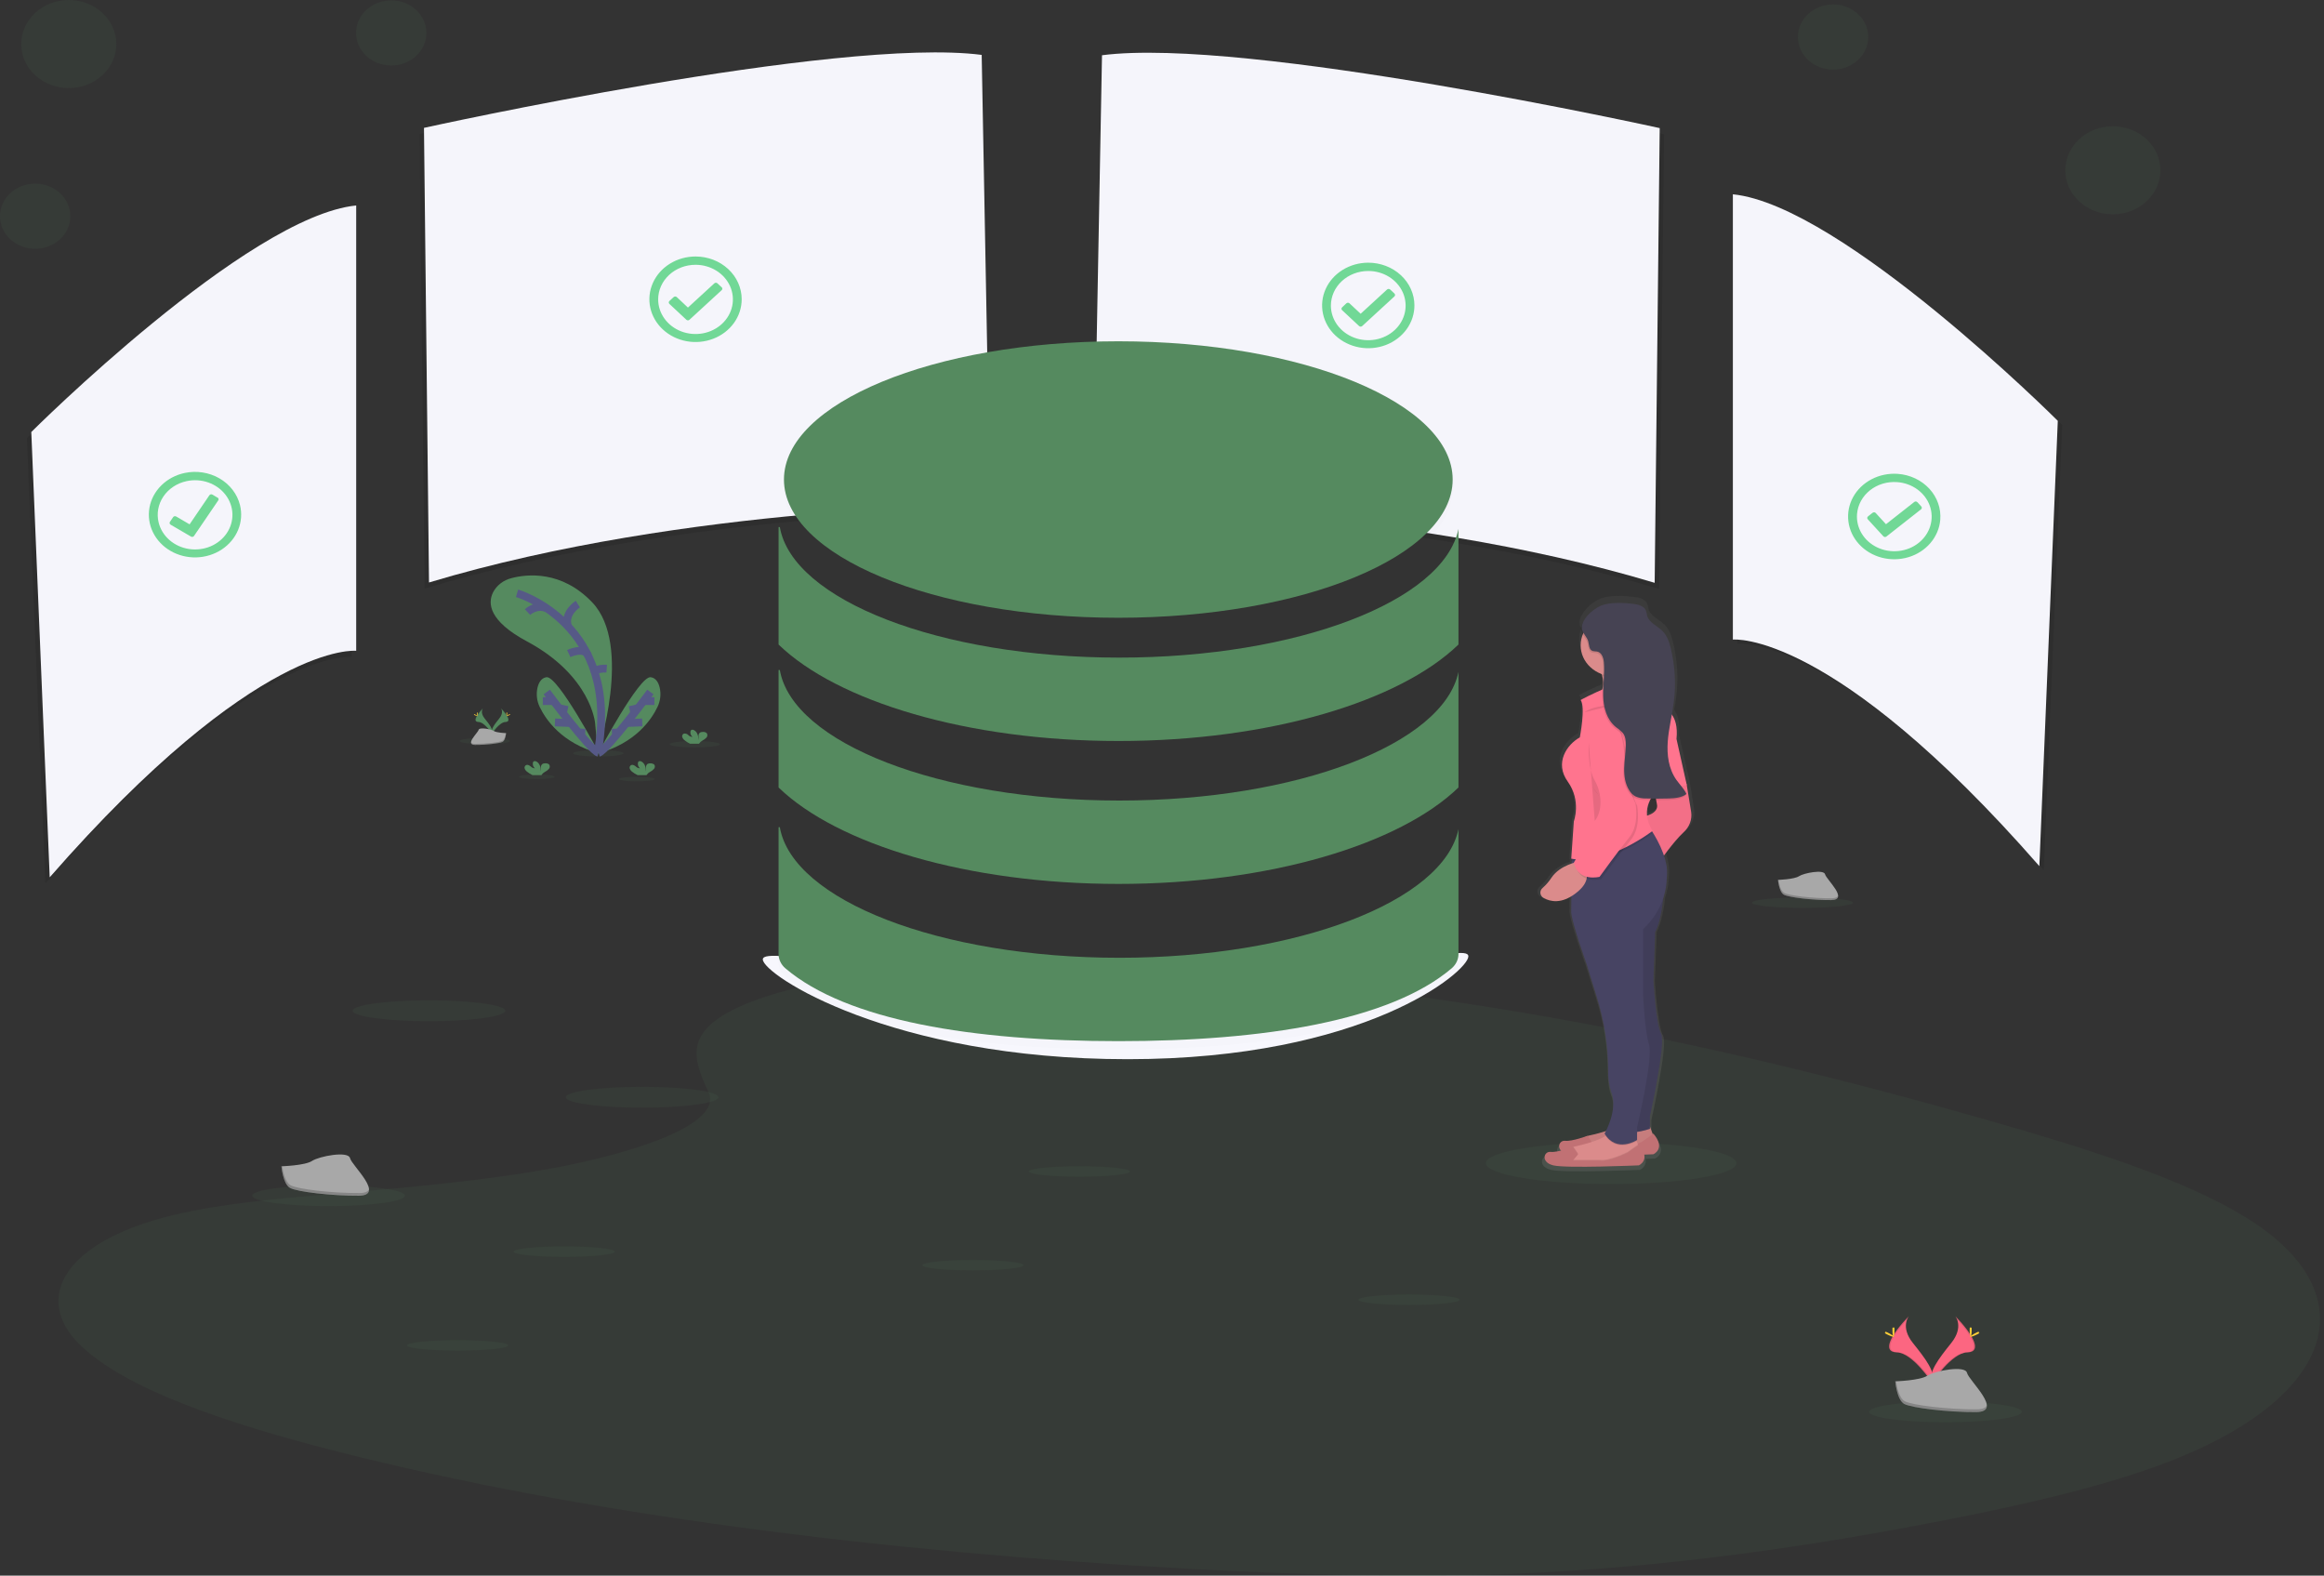 <svg width="298" height="202" viewBox="0 0 298 202" fill="none" xmlns="http://www.w3.org/2000/svg">
<rect x="0" y="0" width="298" height="202" fill="#333333" stroke="none"/>
<g clip-path="url(#clip0)">
<path opacity="0.1" d="M97.033 128.167C106.872 124.583 122.316 123.852 136.374 124.139C180.532 125.034 220.392 133.745 254.869 143.6C267.352 147.168 279.64 151.013 287.742 155.926C304.235 165.927 299.343 179.78 276.41 188.019C268.606 190.822 259.147 192.978 249.435 194.874C232.164 198.262 213.541 200.979 193.942 201.763C179.969 202.313 165.82 201.864 151.929 201.094C113.112 198.935 75.013 194.192 43.078 186.04C29.071 182.471 15.87 178.034 10.104 172.257C4.337 166.48 8.024 159.166 22.327 155.746C28.245 154.334 35.314 153.694 42.239 153.096C52.43 152.214 62.784 151.342 71.981 149.549C81.481 147.695 92.729 144.111 90.849 140.01C88.823 135.609 87.205 131.746 97.033 128.167Z" fill="#558A5F"/>
<path opacity="0.1" d="M141.87 7.865L140.796 65.556C140.796 65.556 179.667 65.556 212.737 75.501L213.383 17.205C213.383 17.205 160.338 5.479 141.87 7.865Z" fill="black"/>
<path d="M141.307 7.082L140.233 64.773C140.233 64.773 179.104 64.773 212.174 74.718L212.82 16.422C212.82 16.422 159.775 4.696 141.307 7.082Z" fill="#F5F5FB"/>
<path opacity="0.1" d="M125.315 7.821L126.389 65.511C126.389 65.511 87.518 65.511 54.448 75.457L53.802 17.177C53.802 17.177 106.846 5.435 125.315 7.821Z" fill="black"/>
<path d="M125.879 7.038L126.952 64.728C126.952 64.728 88.082 64.728 55.011 74.674L54.366 16.393C54.366 16.393 107.41 4.652 125.879 7.038Z" fill="#F5F5FB"/>
<path opacity="0.1" d="M222.765 25.431V82.518C222.765 82.518 235.448 81.127 262.064 111.559L264.429 54.472C264.429 54.472 236.724 26.825 222.765 25.431Z" fill="black"/>
<path d="M222.202 24.909V81.996C222.202 81.996 234.884 80.605 261.501 111.037L263.865 53.95C263.865 53.95 236.161 26.303 222.202 24.909Z" fill="#F5F5FB"/>
<path opacity="0.1" d="M45.111 27.125V84.215C45.111 84.215 32.428 82.824 5.811 113.256L3.45 56.169C3.45 56.169 31.151 28.522 45.111 27.125Z" fill="black"/>
<path d="M45.674 26.342V83.432C45.674 83.432 32.992 82.04 6.375 112.473L4.013 55.385C4.013 55.385 31.715 27.738 45.674 26.342Z" fill="#F5F5FB"/>
<path d="M188.283 122.607C188.283 124.551 174.949 135.789 144.599 135.789C114.248 135.789 97.814 124.943 97.814 122.998C97.814 121.053 114.811 125.87 145.162 125.87C175.513 125.87 188.283 120.659 188.283 122.607Z" fill="#F7F7FD"/>
<path opacity="0.1" d="M89.091 95.821C90.874 95.821 92.32 95.637 92.32 95.411C92.32 95.185 90.874 95.001 89.091 95.001C87.307 95.001 85.861 95.185 85.861 95.411C85.861 95.637 87.307 95.821 89.091 95.821Z" fill="#558A5F"/>
<path opacity="0.1" d="M76.721 96.983C78.505 96.983 79.951 96.799 79.951 96.573C79.951 96.346 78.505 96.163 76.721 96.163C74.937 96.163 73.491 96.346 73.491 96.573C73.491 96.799 74.937 96.983 76.721 96.983Z" fill="#558A5F"/>
<path opacity="0.1" d="M62.156 95.411C63.94 95.411 65.386 95.228 65.386 95.001C65.386 94.775 63.94 94.591 62.156 94.591C60.372 94.591 58.926 94.775 58.926 95.001C58.926 95.228 60.372 95.411 62.156 95.411Z" fill="#558A5F"/>
<path opacity="0.1" d="M81.673 100.172C82.94 100.172 83.967 100.042 83.967 99.88C83.967 99.719 82.94 99.588 81.673 99.588C80.406 99.588 79.379 99.719 79.379 99.88C79.379 100.042 80.406 100.172 81.673 100.172Z" fill="#558A5F"/>
<path opacity="0.1" d="M68.836 99.88C70.103 99.88 71.13 99.749 71.13 99.588C71.13 99.426 70.103 99.295 68.836 99.295C67.569 99.295 66.541 99.426 66.541 99.588C66.541 99.749 67.569 99.88 68.836 99.88Z" fill="#558A5F"/>
<path d="M76.653 96.481C76.653 96.481 81.18 82.732 75.943 77.227C72.026 73.108 67.573 73.591 65.6 74.113C65.085 74.24 64.605 74.469 64.195 74.784C63.785 75.1 63.453 75.494 63.224 75.94C62.528 77.331 62.66 79.595 67.57 82.226C75.797 86.638 76.307 92.691 76.307 92.691L76.653 96.481Z" fill="#558A5F"/>
<path d="M66.299 76.06C66.299 76.06 79.647 79.926 76.653 96.481" stroke="#565987" stroke-miterlimit="10"/>
<path d="M74.095 77.446C74.095 77.446 72.257 78.592 72.841 80.318" stroke="#565987" stroke-miterlimit="10"/>
<path d="M67.638 78.467C67.638 78.467 68.765 77.407 70.126 77.992" stroke="#565987" stroke-miterlimit="10"/>
<path d="M72.928 83.789C72.928 83.789 74.901 82.863 75.411 84.024" stroke="#565987" stroke-miterlimit="10"/>
<path d="M77.795 85.724C77.795 85.724 76.312 85.614 76.287 86.269" stroke="#565987" stroke-miterlimit="10"/>
<path d="M76.837 96.591C76.837 96.591 71.533 86.598 70.073 86.817C69.382 86.922 69.064 87.551 68.917 88.185C68.736 89.004 68.834 89.854 69.199 90.618C69.963 92.216 71.984 95.257 76.837 96.591Z" fill="#558A5F"/>
<path d="M70.109 88.713C70.109 88.713 75.676 96.189 76.752 96.518" stroke="#565987" stroke-miterlimit="10"/>
<path d="M69.605 89.88H70.904" stroke="#565987" stroke-miterlimit="10"/>
<path d="M71.161 92.615L73.195 92.696" stroke="#565987" stroke-miterlimit="10"/>
<path d="M72.401 90.428L72.178 91.409" stroke="#565987" stroke-miterlimit="10"/>
<path d="M74.564 93.417L74.526 94.309" stroke="#565987" stroke-miterlimit="10"/>
<path d="M76.679 96.591C76.679 96.591 81.98 86.598 83.443 86.817C84.136 86.922 84.454 87.551 84.598 88.185C84.778 89.004 84.68 89.854 84.316 90.618C83.553 92.216 81.532 95.257 76.679 96.591Z" fill="#558A5F"/>
<path d="M83.398 88.713C83.398 88.713 77.832 96.189 76.758 96.518" stroke="#565987" stroke-miterlimit="10"/>
<path d="M83.911 89.88H82.612" stroke="#565987" stroke-miterlimit="10"/>
<path d="M82.355 92.615L80.317 92.696" stroke="#565987" stroke-miterlimit="10"/>
<path d="M81.115 90.428L81.338 91.409" stroke="#565987" stroke-miterlimit="10"/>
<path d="M78.95 93.417L78.989 94.309" stroke="#565987" stroke-miterlimit="10"/>
<path d="M67.573 98.925C67.428 98.815 67.323 98.668 67.271 98.502C67.247 98.419 67.255 98.331 67.294 98.253C67.333 98.175 67.399 98.111 67.483 98.074C67.674 98.003 67.883 98.129 68.046 98.254C68.113 98.327 68.196 98.386 68.289 98.428C68.382 98.47 68.484 98.493 68.587 98.497C68.482 98.408 68.403 98.296 68.358 98.17C68.313 98.045 68.304 97.911 68.331 97.781C68.342 97.728 68.367 97.677 68.404 97.635C68.511 97.528 68.706 97.575 68.835 97.659C69.244 97.92 69.357 98.442 69.36 98.904C69.382 98.73 69.382 98.555 69.36 98.382C69.351 98.296 69.366 98.21 69.402 98.13C69.439 98.051 69.496 97.981 69.568 97.928C69.665 97.879 69.774 97.855 69.884 97.857C69.975 97.845 70.068 97.851 70.157 97.874C70.246 97.898 70.329 97.938 70.4 97.993C70.467 98.079 70.501 98.183 70.498 98.29C70.494 98.396 70.453 98.498 70.38 98.58C70.228 98.739 70.048 98.872 69.847 98.974C69.694 99.058 69.564 99.173 69.467 99.311C69.454 99.33 69.445 99.35 69.439 99.371H68.283C68.027 99.251 67.788 99.101 67.573 98.925Z" fill="#558A5F"/>
<path d="M87.78 94.899C87.636 94.791 87.531 94.644 87.479 94.479C87.455 94.396 87.463 94.307 87.501 94.229C87.54 94.15 87.607 94.087 87.69 94.048C87.793 94.03 87.9 94.037 87.999 94.069C88.098 94.101 88.186 94.157 88.254 94.231C88.321 94.304 88.403 94.364 88.497 94.405C88.59 94.447 88.692 94.469 88.795 94.471C88.689 94.383 88.61 94.27 88.565 94.145C88.52 94.02 88.511 93.886 88.539 93.756C88.548 93.703 88.574 93.653 88.612 93.612C88.719 93.505 88.913 93.55 89.043 93.633C89.452 93.894 89.564 94.416 89.567 94.881C89.589 94.708 89.589 94.532 89.567 94.359C89.559 94.273 89.573 94.187 89.61 94.108C89.646 94.028 89.703 93.959 89.776 93.905C89.872 93.856 89.981 93.833 90.091 93.837C90.183 93.824 90.276 93.83 90.365 93.853C90.454 93.877 90.537 93.917 90.607 93.973C90.675 94.058 90.71 94.162 90.706 94.268C90.703 94.374 90.661 94.476 90.588 94.558C90.435 94.716 90.255 94.849 90.055 94.952C89.902 95.036 89.772 95.151 89.674 95.288C89.662 95.307 89.653 95.327 89.646 95.348H88.491C88.234 95.228 87.995 95.078 87.78 94.899Z" fill="#558A5F"/>
<path d="M81.044 98.925C80.9 98.815 80.795 98.668 80.743 98.502C80.72 98.419 80.728 98.331 80.766 98.253C80.805 98.175 80.871 98.112 80.954 98.074C81.149 98.003 81.354 98.129 81.518 98.254C81.585 98.327 81.668 98.386 81.761 98.428C81.854 98.47 81.956 98.493 82.059 98.497C81.954 98.408 81.875 98.295 81.831 98.17C81.786 98.045 81.778 97.911 81.805 97.781C81.814 97.728 81.838 97.677 81.876 97.635C81.983 97.528 82.177 97.575 82.307 97.659C82.716 97.92 82.831 98.442 82.834 98.904C82.855 98.73 82.855 98.555 82.834 98.382C82.826 98.296 82.84 98.21 82.877 98.13C82.913 98.051 82.97 97.981 83.043 97.928C83.175 97.871 83.322 97.847 83.468 97.859C83.613 97.87 83.753 97.916 83.874 97.993C83.942 98.079 83.978 98.183 83.974 98.29C83.97 98.396 83.928 98.499 83.854 98.58C83.703 98.739 83.522 98.873 83.322 98.974C83.169 99.059 83.04 99.174 82.941 99.311C82.93 99.33 82.921 99.35 82.913 99.371H81.76C81.502 99.252 81.261 99.102 81.044 98.925Z" fill="#558A5F"/>
<path d="M61.936 90.791C61.936 90.791 61.505 91.313 62.136 92.096C62.768 92.879 63.292 93.555 63.08 94.048C63.08 94.048 62.125 92.579 61.35 92.558C60.575 92.537 61.091 91.673 61.936 90.791Z" fill="#558A5F"/>
<path opacity="0.1" d="M61.936 90.791C61.898 90.841 61.869 90.897 61.849 90.955C61.091 91.777 60.688 92.547 61.415 92.566C62.094 92.584 62.908 93.709 63.106 93.991C63.1 94.013 63.092 94.035 63.083 94.056C63.083 94.056 62.128 92.587 61.353 92.566C60.578 92.545 61.091 91.673 61.936 90.791Z" fill="black"/>
<path d="M61.141 91.456C61.141 91.642 61.163 91.79 61.191 91.79C61.219 91.79 61.239 91.642 61.239 91.456C61.239 91.271 61.214 91.36 61.186 91.36C61.158 91.36 61.141 91.274 61.141 91.456Z" fill="#FFD037"/>
<path d="M60.865 91.678C61.04 91.767 61.192 91.819 61.206 91.796C61.22 91.772 61.088 91.683 60.924 91.597C60.761 91.511 60.817 91.571 60.806 91.597C60.794 91.623 60.69 91.603 60.865 91.678Z" fill="#FFD037"/>
<path d="M64.23 90.791C64.23 90.791 64.664 91.313 64.03 92.096C63.396 92.879 62.878 93.555 63.089 94.048C63.089 94.048 64.042 92.579 64.82 92.558C65.597 92.537 65.084 91.673 64.23 90.791Z" fill="#558A5F"/>
<path opacity="0.1" d="M64.23 90.791C64.268 90.841 64.297 90.897 64.317 90.955C65.076 91.777 65.479 92.547 64.752 92.566C64.072 92.584 63.261 93.709 63.06 93.991C63.066 94.013 63.074 94.035 63.083 94.056C63.083 94.056 64.036 92.587 64.814 92.566C65.591 92.545 65.084 91.673 64.23 90.791Z" fill="black"/>
<path d="M65.035 91.456C65.035 91.642 65.016 91.79 64.988 91.79C64.96 91.79 64.938 91.642 64.938 91.456C64.938 91.271 64.965 91.36 64.993 91.36C65.021 91.36 65.035 91.274 65.035 91.456Z" fill="#FFD037"/>
<path d="M65.318 91.678C65.143 91.767 64.991 91.819 64.98 91.796C64.968 91.772 65.095 91.683 65.261 91.597C65.428 91.511 65.369 91.571 65.383 91.597C65.397 91.623 65.484 91.603 65.318 91.678Z" fill="#FFD037"/>
<path d="M64.898 93.988C64.898 93.988 63.686 93.954 63.322 93.714C62.959 93.474 61.462 93.192 61.372 93.571C61.282 93.949 59.554 95.489 60.919 95.5C62.283 95.51 64.092 95.301 64.456 95.098C64.819 94.894 64.898 93.988 64.898 93.988Z" fill="#A8A8A8"/>
<path opacity="0.2" d="M60.896 95.364C62.26 95.364 64.069 95.168 64.433 94.962C64.715 94.805 64.819 94.244 64.856 93.986H64.898C64.898 93.986 64.819 94.889 64.455 95.095C64.092 95.302 62.285 95.508 60.918 95.497C60.526 95.497 60.388 95.364 60.397 95.171C60.45 95.291 60.603 95.362 60.896 95.364Z" fill="black"/>
<path opacity="0.1" d="M55.006 130.918C60.41 130.918 64.791 130.318 64.791 129.579C64.791 128.839 60.41 128.24 55.006 128.24C49.602 128.24 45.221 128.839 45.221 129.579C45.221 130.318 49.602 130.918 55.006 130.918Z" fill="#558A5F"/>
<path opacity="0.1" d="M82.338 142.007C87.742 142.007 92.123 141.408 92.123 140.668C92.123 139.928 87.742 139.329 82.338 139.329C76.934 139.329 72.553 139.928 72.553 140.668C72.553 141.408 76.934 142.007 82.338 142.007Z" fill="#558A5F"/>
<path opacity="0.1" d="M42.132 154.623C47.536 154.623 51.917 154.024 51.917 153.284C51.917 152.545 47.536 151.945 42.132 151.945C36.727 151.945 32.346 152.545 32.346 153.284C32.346 154.024 36.727 154.623 42.132 154.623Z" fill="#558A5F"/>
<path opacity="0.1" d="M249.464 182.336C254.868 182.336 259.249 181.736 259.249 180.996C259.249 180.257 254.868 179.657 249.464 179.657C244.059 179.657 239.678 180.257 239.678 180.996C239.678 181.736 244.059 182.336 249.464 182.336Z" fill="#558A5F"/>
<path opacity="0.1" d="M138.407 150.854C141.985 150.854 144.886 150.554 144.886 150.183C144.886 149.813 141.985 149.512 138.407 149.512C134.828 149.512 131.927 149.813 131.927 150.183C131.927 150.554 134.828 150.854 138.407 150.854Z" fill="#558A5F"/>
<path opacity="0.1" d="M231.13 116.396C234.709 116.396 237.61 116.096 237.61 115.725C237.61 115.355 234.709 115.054 231.13 115.054C227.552 115.054 224.651 115.355 224.651 115.725C224.651 116.096 227.552 116.396 231.13 116.396Z" fill="#558A5F"/>
<path opacity="0.1" d="M180.679 167.3C184.258 167.3 187.158 166.999 187.158 166.629C187.158 166.258 184.258 165.958 180.679 165.958C177.101 165.958 174.2 166.258 174.2 166.629C174.2 166.999 177.101 167.3 180.679 167.3Z" fill="#558A5F"/>
<path opacity="0.1" d="M124.752 162.872C128.33 162.872 131.231 162.572 131.231 162.201C131.231 161.831 128.33 161.531 124.752 161.531C121.173 161.531 118.272 161.831 118.272 162.201C118.272 162.572 121.173 162.872 124.752 162.872Z" fill="#558A5F"/>
<path opacity="0.1" d="M72.339 161.131C75.917 161.131 78.818 160.831 78.818 160.46C78.818 160.09 75.917 159.789 72.339 159.789C68.76 159.789 65.859 160.09 65.859 160.46C65.859 160.831 68.76 161.131 72.339 161.131Z" fill="#558A5F"/>
<path opacity="0.1" d="M58.681 173.15C62.26 173.15 65.16 172.849 65.16 172.479C65.16 172.108 62.26 171.808 58.681 171.808C55.103 171.808 52.202 172.108 52.202 172.479C52.202 172.849 55.103 173.15 58.681 173.15Z" fill="#558A5F"/>
<g opacity="0.1">
<path opacity="0.1" d="M143.398 80.242C167.076 80.242 186.27 72.307 186.27 62.52C186.27 52.732 167.076 44.797 143.398 44.797C119.72 44.797 100.525 52.732 100.525 62.52C100.525 72.307 119.72 80.242 143.398 80.242Z" fill="black"/>
<path opacity="0.1" d="M187.015 68.855C185.118 78.096 166.376 85.35 143.53 85.35C120.485 85.35 101.613 77.968 99.995 68.615H99.835V83.674C107.371 90.968 124.055 96.04 143.423 96.04C162.791 96.04 179.475 90.968 187.015 83.674V68.855Z" fill="black"/>
<path opacity="0.1" d="M187.015 87.18C185.118 96.419 166.376 103.676 143.53 103.676C120.485 103.676 101.613 96.293 99.995 86.938H99.835V102C107.371 109.293 124.055 114.363 143.423 114.363C162.791 114.363 179.475 109.293 187.015 102V87.18Z" fill="black"/>
<path opacity="0.1" d="M187.015 107.335C185.118 116.576 166.376 123.831 143.53 123.831C120.485 123.831 101.613 116.451 99.995 107.095H99.835V123.337C99.834 123.683 99.911 124.026 100.06 124.343C100.209 124.66 100.428 124.945 100.703 125.18C108.594 131.892 124.768 134.52 143.423 134.52C162.078 134.52 178.244 131.892 186.147 125.18C186.421 124.945 186.64 124.66 186.789 124.343C186.939 124.026 187.015 123.683 187.015 123.337V107.335Z" fill="black"/>
</g>
<path d="M143.398 79.198C167.076 79.198 186.271 71.263 186.271 61.475C186.271 51.688 167.076 43.753 143.398 43.753C119.72 43.753 100.525 51.688 100.525 61.475C100.525 71.263 119.72 79.198 143.398 79.198Z" fill="#558A5F"/>
<path d="M187.014 67.811C185.117 77.052 166.375 84.306 143.53 84.306C120.484 84.306 101.612 76.924 99.995 67.571H99.834V82.63C107.37 89.924 124.055 94.996 143.423 94.996C162.79 94.996 179.475 89.924 187.014 82.63V67.811Z" fill="#558A5F"/>
<path d="M187.014 86.136C185.117 95.374 166.375 102.631 143.53 102.631C120.484 102.631 101.612 95.249 99.995 85.893H99.834V100.956C107.37 108.249 124.055 113.319 143.423 113.319C162.79 113.319 179.475 108.249 187.014 100.956V86.136Z" fill="#558A5F"/>
<path d="M187.015 106.291C185.118 115.532 166.376 122.787 143.53 122.787C120.485 122.787 101.613 115.407 99.995 106.051H99.835V122.293C99.834 122.639 99.911 122.982 100.06 123.299C100.209 123.616 100.428 123.901 100.703 124.136C108.594 130.848 124.768 133.476 143.423 133.476C162.078 133.476 178.244 130.848 186.147 124.136C186.421 123.901 186.64 123.616 186.789 123.299C186.939 122.982 187.015 122.639 187.015 122.293V106.291Z" fill="#558A5F"/>
<path opacity="0.1" d="M206.594 151.799C215.466 151.799 222.659 150.6 222.659 149.121C222.659 147.641 215.466 146.442 206.594 146.442C197.722 146.442 190.529 147.641 190.529 149.121C190.529 150.6 197.722 151.799 206.594 151.799Z" fill="#558A5F"/>
<path d="M197.575 114.994C198.387 115.438 199.661 115.728 201.265 114.773L201.251 116.89C201.363 118.341 203.302 123.632 203.302 123.632L204.669 127.984C205.65 131.059 206.156 134.248 206.171 137.455C206.171 138.514 206.278 139.611 206.608 140.436C207.338 142.263 206.326 144.612 205.884 145.479C205.144 145.711 204.391 145.907 203.629 146.066C203.561 146.082 203.494 146.101 203.429 146.124V146.111C203.429 146.111 201.377 146.865 200.464 146.761C199.785 146.685 199.359 147.471 199.901 148.048C199.459 148.173 198.998 148.229 198.536 148.215C197.623 148.11 197.167 149.562 198.877 149.977C200.588 150.392 210.281 149.977 210.281 149.977C210.553 149.85 210.772 149.644 210.903 149.39C211.035 149.136 211.072 148.848 211.008 148.572L212.22 148.525C212.22 148.525 213.93 147.8 212.22 145.829L212.127 145.891L211.763 144.894V143.55C211.763 143.55 213.93 133.891 213.245 132.761C212.561 131.631 212.197 125.799 212.197 125.799L212.437 119.482C213.054 118.302 213.369 116.448 213.53 115C213.764 114.309 213.91 113.596 213.967 112.875C213.995 112.533 214.018 112.178 214.032 111.807C214.041 110.994 213.9 110.185 213.615 109.416C214.388 108.353 215.253 107.349 216.199 106.414C216.593 106.075 216.892 105.652 217.071 105.183C217.25 104.713 217.304 104.21 217.228 103.717L216.664 100.191L215.294 94.187C215.466 92.519 215.091 91.558 214.674 91.015C214.773 90.475 214.866 89.937 214.936 89.394C215.238 87.041 215.103 84.657 214.536 82.346C214.339 81.542 214.068 80.714 213.457 80.103C212.766 79.409 211.645 78.989 211.385 78.083C211.349 77.852 211.296 77.624 211.228 77.399C210.977 76.806 210.188 76.59 209.494 76.511C208.26 76.373 206.476 76.269 205.289 76.718C204.248 77.144 203.391 77.881 202.854 78.811C202.587 79.194 202.486 79.655 202.572 80.103C202.615 80.259 202.68 80.408 202.767 80.547C202.372 81.539 202.415 82.635 202.886 83.598C203.358 84.56 204.22 85.312 205.286 85.69C205.315 85.771 205.34 85.849 205.36 85.925C205.412 86.111 205.45 86.3 205.472 86.491C205.45 86.857 205.425 87.225 205.408 87.593L205.365 87.742C204.384 88.144 203.427 88.595 202.499 89.094C203.181 90.028 202.384 93.97 202.384 93.97C200.673 94.902 198.965 97.288 200.788 99.778C202.612 102.269 201.586 104.963 201.586 104.963L201.304 109.019L201.248 109.831H201.267L201.248 110.139H201.296V110.471C200.495 110.745 199.323 111.293 198.627 112.311C198.297 112.81 197.896 113.266 197.434 113.666C197.327 113.751 197.243 113.859 197.19 113.981C197.138 114.102 197.117 114.234 197.131 114.364C197.145 114.495 197.193 114.62 197.27 114.73C197.347 114.839 197.452 114.93 197.575 114.994ZM211.343 104.219C211.274 103.517 211.415 102.811 211.749 102.177H212.555C212.579 102.342 212.612 102.506 212.654 102.668C212.885 103.595 211.96 104.031 211.343 104.219Z" fill="url(#paint0_linear)"/>
<path d="M211.568 144.419L212.008 145.638L210.582 146.959L205.864 147.988L202.462 147.682L202.682 146.565C202.747 146.325 202.882 146.105 203.072 145.931C203.262 145.757 203.501 145.635 203.761 145.578C205.17 145.275 207.825 144.581 208.386 143.618L211.568 144.419Z" fill="#DB8B8B"/>
<path opacity="0.1" d="M211.568 144.419L212.008 145.638L210.582 146.959L205.864 147.988L202.462 147.682L202.682 146.565C202.747 146.325 202.882 146.105 203.072 145.931C203.262 145.757 203.501 145.635 203.761 145.578C205.17 145.275 207.825 144.581 208.386 143.618L211.568 144.419Z" fill="black"/>
<path d="M203.558 147.366L204.218 146.555L203.558 145.612C203.558 145.612 201.585 146.351 200.706 146.249C199.827 146.147 199.39 147.57 201.036 147.977C202.682 148.384 212.007 147.977 212.007 147.977C212.007 147.977 213.653 147.265 212.007 145.333L210.581 146.351C210.581 146.351 208.166 147.57 206.96 147.366H203.558Z" fill="#C17174"/>
<path d="M200.599 149.094L204.001 149.4L208.719 148.382L210.145 147.061L210.029 146.74L209.866 146.286L209.705 145.842L206.518 145.03C206.356 145.273 206.135 145.478 205.872 145.628C204.838 146.283 202.983 146.756 201.893 146.99C201.847 147.001 201.802 147.014 201.757 147.03C201.545 147.092 201.352 147.2 201.194 147.345C201.003 147.519 200.869 147.737 200.805 147.977L200.599 149.094Z" fill="#DB8B8B"/>
<path opacity="0.1" d="M200.599 149.095L204.001 149.4L208.719 148.382L210.145 147.061L210.029 146.74L208.719 147.672C208.719 147.672 206.303 148.891 205.097 148.687H201.693L202.352 147.876L201.76 147.03C201.548 147.092 201.355 147.201 201.197 147.346C201.006 147.519 200.872 147.737 200.808 147.977L200.599 149.095Z" fill="black"/>
<path d="M201.693 148.789L202.352 147.977L201.693 147.035C201.693 147.035 199.72 147.774 198.841 147.672C197.961 147.57 197.524 148.993 199.17 149.4C200.816 149.807 210.142 149.4 210.142 149.4C210.142 149.4 211.788 148.687 210.142 146.758L208.716 147.774C208.716 147.774 206.301 148.993 205.095 148.789H201.693Z" fill="#C17174"/>
<path d="M204.435 89.846C204.435 89.846 209.702 90.368 208.944 88.321C208.727 87.745 208.671 87.127 208.78 86.525C208.916 85.78 209.234 85.074 209.711 84.46L204.773 85.17C205.07 85.629 205.295 86.124 205.444 86.64C206.021 88.796 204.435 89.846 204.435 89.846Z" fill="#DB8B8B"/>
<path d="M213.434 113.008C213.434 113.008 213.324 117.378 212.228 119.513L212.008 125.713C212.008 125.713 212.335 131.404 212.995 132.521C213.654 133.638 211.568 143.091 211.568 143.091V144.717C211.568 144.717 208.057 145.936 207.059 144.513L208.046 132.419L207.606 115.652L213.434 113.008Z" fill="#474463"/>
<path opacity="0.1" d="M213.434 113.008C213.434 113.008 213.324 117.378 212.228 119.513L212.008 125.713C212.008 125.713 212.335 131.404 212.995 132.521C213.654 133.638 211.568 143.091 211.568 143.091V144.717C211.568 144.717 208.057 145.936 207.059 144.513L208.046 132.419L207.606 115.652L213.434 113.008Z" fill="black"/>
<path d="M215.626 98.993L216.286 100.619L216.85 104.072C216.923 104.554 216.872 105.045 216.7 105.505C216.528 105.965 216.24 106.38 215.86 106.717C214.544 107.936 212.788 110.476 212.788 110.476L210.706 104.683C210.706 104.683 212.788 104.378 212.459 103.057C212.129 101.736 212.242 99.298 212.242 99.298L215.626 98.993Z" fill="#FF748E"/>
<path opacity="0.05" d="M215.652 98.969L216.308 100.595L216.872 104.052C216.946 104.533 216.896 105.024 216.724 105.483C216.553 105.943 216.265 106.358 215.886 106.693C214.567 107.912 212.814 110.455 212.814 110.455L210.714 104.655C210.714 104.655 212.799 104.349 212.47 103.028C212.14 101.707 212.25 99.267 212.25 99.267L215.652 98.969Z" fill="black"/>
<path opacity="0.1" d="M205.875 145.638C207.284 147.69 209.474 146.526 209.863 146.296L209.702 145.852L206.518 145.03C206.358 145.277 206.138 145.485 205.875 145.638Z" fill="black"/>
<path d="M201.473 116.981C201.583 118.404 203.446 123.585 203.446 123.585L204.762 127.851C205.703 130.867 206.19 133.989 206.208 137.128C206.174 138.117 206.316 139.103 206.627 140.049C207.507 142.287 205.751 145.333 205.751 145.333C207.287 147.875 209.919 146.147 209.919 146.147V144.521C209.919 144.521 212.005 135.68 211.455 133.951C210.906 132.223 210.689 127.551 210.689 127.551V119.114C212.446 117.492 213.514 115.338 213.699 113.047C213.724 112.713 213.747 112.363 213.761 112.003C213.848 109.711 212.154 107.022 211.506 106.064C211.348 105.832 211.247 105.701 211.247 105.701L201.56 109.262H201.537V109.614V110.382L201.473 116.981Z" fill="#474463"/>
<path opacity="0.1" d="M204.765 85.17C205.061 85.629 205.287 86.124 205.435 86.64C205.972 86.829 206.543 86.915 207.116 86.896C207.69 86.876 208.253 86.75 208.772 86.525C208.908 85.78 209.226 85.074 209.702 84.46L204.765 85.17Z" fill="black"/>
<path d="M206.96 86.695C209.323 86.695 211.238 84.921 211.238 82.732C211.238 80.544 209.323 78.77 206.96 78.77C204.597 78.77 202.682 80.544 202.682 82.732C202.682 84.921 204.597 86.695 206.96 86.695Z" fill="#DB8B8B"/>
<path opacity="0.1" d="M201.473 110.374H201.521C206.12 111.251 211.898 106.811 211.898 106.811C211.743 106.569 211.609 106.316 211.498 106.054C211.34 105.821 211.238 105.691 211.238 105.691L201.552 109.252L201.526 109.607L201.473 110.374Z" fill="black"/>
<path d="M202.682 89.744C202.682 89.744 208.826 86.287 210.799 87.71L213.544 90.963C213.544 90.963 215.3 91.472 214.973 94.735L216.289 100.629L212.343 101.543C212.343 101.543 210.041 103.576 211.906 106.524C211.906 106.524 206.089 110.995 201.478 110.079L201.808 105.304C201.808 105.304 202.795 102.66 201.042 100.222C199.289 97.784 200.932 95.445 202.578 94.531C202.572 94.521 203.339 90.657 202.682 89.744Z" fill="#FF748E"/>
<path d="M202.352 110.476C202.352 110.476 200.047 110.883 198.95 112.509C198.633 112.998 198.246 113.445 197.8 113.838C197.7 113.922 197.623 114.027 197.574 114.145C197.526 114.262 197.507 114.388 197.521 114.512C197.534 114.637 197.579 114.757 197.652 114.863C197.724 114.969 197.822 115.058 197.939 115.122C198.809 115.608 200.227 115.906 202.022 114.54C205.108 112.204 202.352 110.476 202.352 110.476Z" fill="#DB8B8B"/>
<path opacity="0.1" d="M205.754 91.675C205.754 91.675 207.947 91.472 208.496 96.755C209.046 102.039 209.922 103.261 209.922 103.261C209.922 103.261 210.472 106.004 209.153 107.63C207.834 109.257 205.314 112.713 205.314 112.713C205.314 112.713 202.572 113.423 202.022 110.886L205.424 104.991C205.424 104.991 205.971 102.958 204.655 101.535C203.339 100.112 202.352 90.657 205.754 91.675Z" fill="black"/>
<path d="M205.534 91.37C205.534 91.37 207.726 91.166 208.276 96.453C208.826 101.739 209.702 102.955 209.702 102.955C209.702 102.955 210.266 105.699 208.936 107.325C207.605 108.951 205.108 112.408 205.108 112.408C205.108 112.408 202.366 113.118 201.816 110.58L205.218 104.686C205.218 104.686 205.768 102.652 204.449 101.23C203.13 99.807 202.132 90.355 205.534 91.37Z" fill="#FF748E"/>
<path opacity="0.1" d="M203.721 95.181C203.721 95.181 203.504 98.332 204.491 100.06C205.477 101.788 205.477 104.023 204.491 105.242" fill="black"/>
<path opacity="0.1" d="M203.175 91.318C203.175 91.318 204.051 90.506 206.577 90.404C209.102 90.302 210.195 89.592 210.195 89.592" fill="black"/>
<path opacity="0.1" d="M209.277 77.611C209.945 77.686 210.706 77.898 210.945 78.477C211.011 78.698 211.063 78.922 211.1 79.148C211.348 80.036 212.428 80.453 213.093 81.127C213.679 81.727 213.938 82.537 214.13 83.327C214.676 85.593 214.807 87.927 214.516 90.232C214.302 91.916 213.862 93.576 213.741 95.267C213.62 96.959 213.842 98.742 214.84 100.165C215.271 100.776 215.838 101.313 216.142 101.992C215.514 102.464 214.646 102.532 213.834 102.558C212.894 102.588 211.95 102.588 211.001 102.558C210.505 102.577 210.011 102.481 209.564 102.279C209.248 102.093 208.988 101.835 208.809 101.53C208.268 100.682 208.132 99.661 208.155 98.677C208.177 97.693 208.347 96.714 208.366 95.727C208.422 95.189 208.293 94.648 207.997 94.182C207.725 93.888 207.416 93.626 207.078 93.398C205.903 92.433 205.5 90.887 205.461 89.433C205.421 87.979 205.68 86.525 205.548 85.076C205.497 84.51 205.266 83.829 204.666 83.719C204.476 83.712 204.288 83.689 204.102 83.651C203.62 83.479 203.668 82.85 203.538 82.388C203.383 81.866 202.904 81.466 202.769 80.944C202.453 79.715 204.144 78.245 205.252 77.812C206.36 77.378 208.09 77.475 209.277 77.611Z" fill="black"/>
<path d="M209.387 77.407C210.055 77.483 210.816 77.694 211.055 78.276C211.122 78.496 211.174 78.719 211.21 78.945C211.459 79.832 212.538 80.25 213.203 80.923C213.789 81.524 214.049 82.333 214.24 83.124C214.787 85.392 214.916 87.728 214.624 90.036C214.412 91.72 213.972 93.38 213.851 95.074C213.73 96.769 213.953 98.546 214.95 99.969C215.382 100.582 215.948 101.117 216.253 101.796C215.624 102.271 214.756 102.337 213.944 102.363C213.005 102.391 212.061 102.391 211.112 102.363C210.615 102.382 210.122 102.287 209.674 102.086C209.358 101.898 209.098 101.64 208.919 101.334C208.378 100.486 208.243 99.465 208.265 98.481C208.288 97.497 208.457 96.518 208.477 95.534C208.477 94.996 208.443 94.427 208.107 93.988C207.836 93.695 207.527 93.432 207.189 93.205C206.013 92.239 205.61 90.694 205.571 89.24C205.531 87.786 205.791 86.332 205.658 84.883C205.608 84.317 205.376 83.635 204.776 83.526C204.586 83.519 204.398 83.496 204.213 83.458C203.731 83.286 203.778 82.656 203.649 82.195C203.494 81.672 203.015 81.276 202.879 80.751C202.564 79.521 204.255 78.052 205.362 77.618C206.47 77.185 208.209 77.271 209.387 77.407Z" fill="#464353"/>
<path d="M36.086 149.517C36.086 149.517 39.108 149.431 40.015 148.831C40.923 148.23 44.66 147.513 44.885 148.476C45.111 149.439 49.423 153.263 46.013 153.29C42.602 153.316 38.093 152.796 37.183 152.285C36.272 151.773 36.086 149.517 36.086 149.517Z" fill="#A8A8A8"/>
<path opacity="0.2" d="M46.075 152.947C42.667 152.973 38.155 152.457 37.248 151.945C36.557 151.553 36.281 150.154 36.188 149.507H36.086C36.086 149.507 36.278 151.762 37.186 152.274C38.093 152.786 42.605 153.302 46.016 153.279C46.999 153.279 47.337 152.947 47.32 152.467C47.182 152.767 46.807 152.947 46.075 152.947Z" fill="black"/>
<path d="M227.985 112.802C227.985 112.802 230.057 112.742 230.683 112.329C231.308 111.917 233.87 111.426 234.025 112.086C234.18 112.747 237.142 115.373 234.8 115.391C232.458 115.41 229.364 115.052 228.741 114.702C228.118 114.352 227.985 112.802 227.985 112.802Z" fill="#A8A8A8"/>
<path opacity="0.2" d="M234.842 115.162C232.503 115.177 229.406 114.822 228.783 114.472C228.307 114.211 228.118 113.243 228.056 112.799H227.985C227.985 112.799 228.118 114.347 228.741 114.7C229.364 115.052 232.461 115.404 234.8 115.389C235.477 115.389 235.71 115.162 235.696 114.83C235.603 115.034 235.347 115.156 234.842 115.162Z" fill="black"/>
<path opacity="0.1" d="M8.819 11.293C12.185 11.293 14.915 8.765 14.915 5.646C14.915 2.528 12.185 0 8.819 0C5.452 0 2.723 2.528 2.723 5.646C2.723 8.765 5.452 11.293 8.819 11.293Z" fill="#558A5F"/>
<path opacity="0.1" d="M270.925 27.477C274.292 27.477 277.021 24.949 277.021 21.831C277.021 18.713 274.292 16.185 270.925 16.185C267.558 16.185 264.829 18.713 264.829 21.831C264.829 24.949 267.558 27.477 270.925 27.477Z" fill="#558A5F"/>
<path opacity="0.1" d="M4.509 31.894C7 31.894 9.019 30.024 9.019 27.718C9.019 25.411 7 23.541 4.509 23.541C2.019 23.541 0 25.411 0 27.718C0 30.024 2.019 31.894 4.509 31.894Z" fill="#558A5F"/>
<path opacity="0.1" d="M50.167 8.4C52.657 8.4 54.676 6.53 54.676 4.224C54.676 1.917 52.657 0.047 50.167 0.047C47.676 0.047 45.657 1.917 45.657 4.224C45.657 6.53 47.676 8.4 50.167 8.4Z" fill="#558A5F"/>
<path opacity="0.1" d="M235.05 8.922C237.541 8.922 239.56 7.052 239.56 4.746C239.56 2.439 237.541 0.569 235.05 0.569C232.56 0.569 230.541 2.439 230.541 4.746C230.541 7.052 232.56 8.922 235.05 8.922Z" fill="#558A5F"/>
<path d="M250.726 168.738C250.726 168.738 251.854 170.106 250.205 172.171C248.556 174.236 247.195 175.977 247.744 177.264C247.744 177.264 250.233 173.432 252.254 173.377C254.275 173.322 252.953 171.046 250.726 168.738Z" fill="#FC6681"/>
<path opacity="0.1" d="M250.726 168.738C250.824 168.871 250.901 169.016 250.955 169.169C252.927 171.32 253.987 173.327 252.082 173.377C250.312 173.424 248.19 176.355 247.68 177.097C247.697 177.153 247.717 177.209 247.742 177.264C247.742 177.264 250.23 173.432 252.251 173.377C254.272 173.322 252.953 171.046 250.726 168.738Z" fill="black"/>
<path d="M252.823 170.482C252.823 170.962 252.764 171.353 252.694 171.353C252.623 171.353 252.564 170.962 252.564 170.482C252.564 170.001 252.637 170.221 252.708 170.221C252.778 170.221 252.823 169.999 252.823 170.482Z" fill="#FFD037"/>
<path d="M253.545 171.056C253.088 171.286 252.699 171.424 252.654 171.367C252.609 171.309 252.964 171.074 253.418 170.845C253.872 170.615 253.7 170.782 253.731 170.845C253.762 170.907 254.001 170.826 253.545 171.056Z" fill="#FFD037"/>
<path d="M244.763 168.738C244.763 168.738 243.635 170.106 245.284 172.171C246.933 174.236 248.294 175.977 247.745 177.264C247.745 177.264 245.253 173.432 243.235 173.377C241.217 173.322 242.533 171.046 244.763 168.738Z" fill="#FC6681"/>
<path opacity="0.1" d="M244.763 168.738C244.664 168.871 244.587 169.016 244.532 169.169C242.559 171.32 241.502 173.327 243.404 173.377C245.174 173.424 247.299 176.355 247.807 177.097C247.79 177.151 247.77 177.209 247.747 177.264C247.747 177.264 245.256 173.432 243.238 173.377C241.22 173.322 242.533 171.046 244.763 168.738Z" fill="black"/>
<path d="M242.663 170.482C242.663 170.962 242.722 171.353 242.796 171.353C242.869 171.353 242.925 170.962 242.925 170.482C242.925 170.001 242.852 170.221 242.779 170.221C242.705 170.221 242.663 169.999 242.663 170.482Z" fill="#FFD037"/>
<path d="M241.945 171.056C242.401 171.286 242.79 171.424 242.833 171.367C242.875 171.309 242.525 171.074 242.069 170.845C241.612 170.615 241.787 170.782 241.759 170.845C241.731 170.907 241.488 170.826 241.945 171.056Z" fill="#FFD037"/>
<path d="M243.023 177.086C243.023 177.086 246.18 176.995 247.13 176.368C248.08 175.742 251.986 174.992 252.223 175.997C252.459 177.002 256.963 181.002 253.401 181.028C249.838 181.054 245.12 180.506 244.173 179.984C243.226 179.461 243.023 177.086 243.023 177.086Z" fill="#A8A8A8"/>
<path opacity="0.2" d="M253.465 180.678C249.9 180.704 245.185 180.156 244.235 179.634C243.514 179.227 243.224 177.762 243.128 177.086H243.023C243.023 177.086 243.224 179.436 244.173 179.979C245.123 180.522 249.838 181.054 253.401 181.023C254.429 181.023 254.784 180.676 254.765 180.174C254.624 180.482 254.229 180.673 253.465 180.678Z" fill="black"/>
<path opacity="0.7" d="M89.187 32.883C88.016 32.883 86.872 33.205 85.898 33.807C84.925 34.41 84.167 35.266 83.719 36.268C83.271 37.269 83.153 38.371 83.382 39.435C83.61 40.498 84.174 41.475 85.002 42.242C85.829 43.008 86.884 43.531 88.032 43.742C89.18 43.953 90.37 43.845 91.451 43.43C92.533 43.015 93.457 42.312 94.108 41.411C94.758 40.51 95.105 39.45 95.105 38.365C95.105 36.912 94.482 35.517 93.372 34.489C92.262 33.461 90.756 32.883 89.187 32.883ZM89.187 33.946C90.134 33.946 91.061 34.206 91.849 34.694C92.636 35.181 93.251 35.875 93.613 36.685C93.976 37.496 94.071 38.389 93.886 39.249C93.701 40.11 93.245 40.901 92.575 41.522C91.904 42.142 91.051 42.565 90.121 42.736C89.192 42.907 88.229 42.819 87.353 42.484C86.478 42.148 85.729 41.579 85.203 40.849C84.676 40.119 84.395 39.261 84.395 38.384C84.395 37.207 84.9 36.078 85.799 35.246C86.697 34.413 87.916 33.946 89.187 33.946ZM92.538 36.831L91.999 36.327C91.973 36.301 91.942 36.281 91.907 36.268C91.872 36.254 91.834 36.247 91.796 36.247C91.758 36.247 91.721 36.254 91.686 36.268C91.651 36.281 91.62 36.301 91.594 36.327L88.212 39.431L86.785 38.089C86.759 38.063 86.728 38.043 86.693 38.03C86.658 38.016 86.62 38.009 86.582 38.009C86.545 38.009 86.507 38.016 86.472 38.03C86.437 38.043 86.406 38.063 86.379 38.089L85.838 38.587C85.811 38.612 85.789 38.641 85.775 38.673C85.76 38.706 85.752 38.74 85.752 38.775C85.752 38.81 85.76 38.845 85.775 38.877C85.789 38.91 85.811 38.939 85.838 38.963L88.008 40.989C88.035 41.014 88.066 41.034 88.101 41.048C88.136 41.062 88.174 41.069 88.212 41.069C88.249 41.069 88.287 41.062 88.322 41.048C88.357 41.034 88.388 41.014 88.414 40.989L92.538 37.199C92.565 37.174 92.587 37.145 92.601 37.113C92.616 37.08 92.624 37.046 92.624 37.011C92.624 36.975 92.616 36.941 92.601 36.908C92.587 36.876 92.565 36.847 92.538 36.823V36.831Z" fill="#3ACC6C"/>
<path opacity="0.7" d="M23.666 60.638C22.526 60.883 21.491 61.435 20.69 62.225C19.889 63.015 19.359 64.007 19.167 65.076C18.975 66.145 19.129 67.243 19.61 68.231C20.09 69.218 20.876 70.052 21.869 70.626C22.861 71.201 24.014 71.49 25.183 71.457C26.353 71.424 27.486 71.071 28.439 70.442C29.391 69.814 30.122 68.938 30.537 67.925C30.953 66.912 31.035 65.808 30.774 64.752C30.6 64.049 30.277 63.385 29.826 62.797C29.374 62.21 28.802 61.711 28.141 61.328C27.481 60.946 26.746 60.689 25.978 60.57C25.21 60.452 24.424 60.474 23.666 60.638ZM23.925 61.682C24.849 61.482 25.816 61.541 26.703 61.851C27.591 62.161 28.36 62.708 28.911 63.422C29.463 64.137 29.773 64.987 29.803 65.865C29.832 66.743 29.58 67.61 29.077 68.355C28.574 69.1 27.844 69.69 26.979 70.051C26.114 70.411 25.153 70.525 24.218 70.379C23.282 70.233 22.415 69.834 21.725 69.23C21.035 68.627 20.554 67.848 20.343 66.991C20.061 65.848 20.279 64.647 20.951 63.652C21.622 62.657 22.692 61.949 23.925 61.682ZM27.89 63.796L27.242 63.41C27.211 63.391 27.175 63.378 27.138 63.372C27.101 63.366 27.063 63.367 27.026 63.374C26.989 63.382 26.954 63.397 26.924 63.417C26.893 63.438 26.867 63.464 26.848 63.493L24.311 67.221L22.595 66.216C22.563 66.197 22.528 66.184 22.491 66.178C22.453 66.172 22.415 66.173 22.378 66.18C22.342 66.188 22.307 66.203 22.276 66.223C22.246 66.244 22.22 66.27 22.2 66.3L21.792 66.9C21.771 66.929 21.757 66.962 21.75 66.997C21.744 67.031 21.745 67.066 21.753 67.1C21.762 67.135 21.777 67.167 21.799 67.195C21.822 67.224 21.849 67.247 21.882 67.266L24.486 68.787C24.518 68.807 24.553 68.82 24.591 68.826C24.628 68.833 24.667 68.832 24.704 68.824C24.741 68.817 24.776 68.802 24.807 68.781C24.838 68.76 24.864 68.734 24.883 68.704L27.983 64.154C28.004 64.125 28.018 64.092 28.025 64.058C28.032 64.023 28.031 63.988 28.023 63.954C28.015 63.92 28 63.888 27.978 63.859C27.956 63.831 27.928 63.807 27.896 63.788L27.89 63.796Z" fill="#3ACC6C"/>
<path opacity="0.7" d="M175.448 33.677C174.278 33.677 173.133 33.999 172.16 34.601C171.187 35.203 170.428 36.059 169.98 37.061C169.532 38.063 169.415 39.165 169.644 40.228C169.872 41.292 170.436 42.269 171.263 43.035C172.091 43.802 173.146 44.324 174.294 44.536C175.442 44.747 176.632 44.639 177.713 44.224C178.795 43.809 179.719 43.106 180.369 42.205C181.02 41.303 181.367 40.243 181.367 39.159C181.367 37.705 180.743 36.311 179.633 35.283C178.523 34.255 177.018 33.677 175.448 33.677ZM175.448 34.74C176.396 34.74 177.322 35 178.11 35.487C178.898 35.975 179.512 36.668 179.875 37.479C180.237 38.29 180.332 39.182 180.147 40.043C179.963 40.904 179.506 41.695 178.836 42.315C178.166 42.936 177.312 43.358 176.383 43.53C175.454 43.701 174.49 43.613 173.615 43.277C172.739 42.941 171.991 42.373 171.465 41.643C170.938 40.913 170.657 40.055 170.657 39.177C170.657 38 171.162 36.872 172.06 36.039C172.959 35.207 174.178 34.74 175.448 34.74ZM178.799 37.624L178.261 37.12C178.235 37.095 178.203 37.075 178.168 37.061C178.134 37.047 178.096 37.04 178.058 37.04C178.02 37.04 177.983 37.047 177.948 37.061C177.913 37.075 177.882 37.095 177.855 37.12L174.473 40.224L173.044 38.89C173.018 38.865 172.986 38.845 172.952 38.831C172.917 38.817 172.879 38.81 172.841 38.81C172.803 38.81 172.766 38.817 172.731 38.831C172.696 38.845 172.665 38.865 172.638 38.89L172.1 39.394C172.073 39.418 172.051 39.447 172.036 39.48C172.022 39.512 172.014 39.547 172.014 39.582C172.014 39.617 172.022 39.652 172.036 39.684C172.051 39.716 172.073 39.745 172.1 39.77L174.27 41.795C174.297 41.821 174.328 41.841 174.363 41.855C174.398 41.868 174.435 41.875 174.473 41.875C174.511 41.875 174.549 41.868 174.583 41.855C174.618 41.841 174.65 41.821 174.676 41.795L178.799 38.005C178.827 37.981 178.848 37.952 178.863 37.919C178.878 37.887 178.886 37.852 178.886 37.817C178.886 37.782 178.878 37.747 178.863 37.715C178.848 37.683 178.827 37.654 178.799 37.629V37.624Z" fill="#3ACC6C"/>
<path opacity="0.7" d="M243.351 60.75C242.184 60.666 241.016 60.904 239.996 61.435C238.975 61.965 238.148 62.764 237.617 63.73C237.087 64.696 236.877 65.787 237.016 66.863C237.154 67.939 237.633 68.953 238.394 69.777C239.154 70.601 240.161 71.198 241.288 71.492C242.414 71.786 243.609 71.764 244.722 71.429C245.835 71.094 246.816 70.461 247.54 69.609C248.265 68.758 248.701 67.727 248.793 66.647C248.854 65.928 248.762 65.206 248.521 64.521C248.281 63.836 247.897 63.201 247.392 62.653C246.886 62.106 246.269 61.656 245.576 61.329C244.882 61.002 244.126 60.806 243.351 60.75ZM243.26 61.807C244.206 61.873 245.11 62.197 245.856 62.739C246.603 63.281 247.159 64.016 247.455 64.851C247.75 65.686 247.771 66.583 247.515 67.429C247.259 68.275 246.738 69.032 246.018 69.603C245.297 70.175 244.41 70.535 243.468 70.639C242.526 70.743 241.572 70.585 240.727 70.186C239.881 69.788 239.183 69.165 238.72 68.399C238.257 67.632 238.05 66.755 238.125 65.879C238.173 65.299 238.345 64.734 238.629 64.216C238.913 63.697 239.305 63.236 239.782 62.857C240.258 62.479 240.811 62.192 241.408 62.011C242.005 61.831 242.634 61.762 243.26 61.807ZM246.361 64.924L245.865 64.384C245.841 64.356 245.811 64.334 245.778 64.318C245.744 64.302 245.708 64.292 245.67 64.289C245.633 64.286 245.595 64.29 245.559 64.301C245.523 64.312 245.49 64.329 245.462 64.352L241.834 67.205L240.521 65.772C240.497 65.745 240.467 65.722 240.434 65.706C240.4 65.689 240.363 65.679 240.325 65.676C240.287 65.673 240.249 65.678 240.213 65.689C240.177 65.7 240.144 65.718 240.115 65.741L239.532 66.2C239.503 66.223 239.479 66.25 239.462 66.281C239.444 66.312 239.434 66.346 239.431 66.381C239.428 66.416 239.433 66.451 239.445 66.484C239.457 66.517 239.476 66.547 239.501 66.574L241.493 68.748C241.517 68.775 241.547 68.797 241.58 68.814C241.614 68.83 241.65 68.84 241.688 68.843C241.725 68.846 241.763 68.842 241.799 68.831C241.835 68.82 241.868 68.802 241.896 68.779L246.327 65.297C246.356 65.275 246.38 65.248 246.398 65.217C246.415 65.186 246.426 65.152 246.429 65.117C246.432 65.082 246.428 65.047 246.416 65.014C246.404 64.981 246.385 64.95 246.361 64.924Z" fill="#3ACC6C"/>
</g>
<defs>
<linearGradient id="paint0_linear" x1="207.194" y1="150.162" x2="207.194" y2="76.381" gradientUnits="userSpaceOnUse">
<stop stop-color="#808080" stop-opacity="0.25"/>
<stop offset="0.54" stop-color="#808080" stop-opacity="0.12"/>
<stop offset="1" stop-color="#808080" stop-opacity="0.1"/>
</linearGradient>
<clipPath id="clip0">
<rect width="297.483" height="202" fill="white"/>
</clipPath>
</defs>
</svg>
